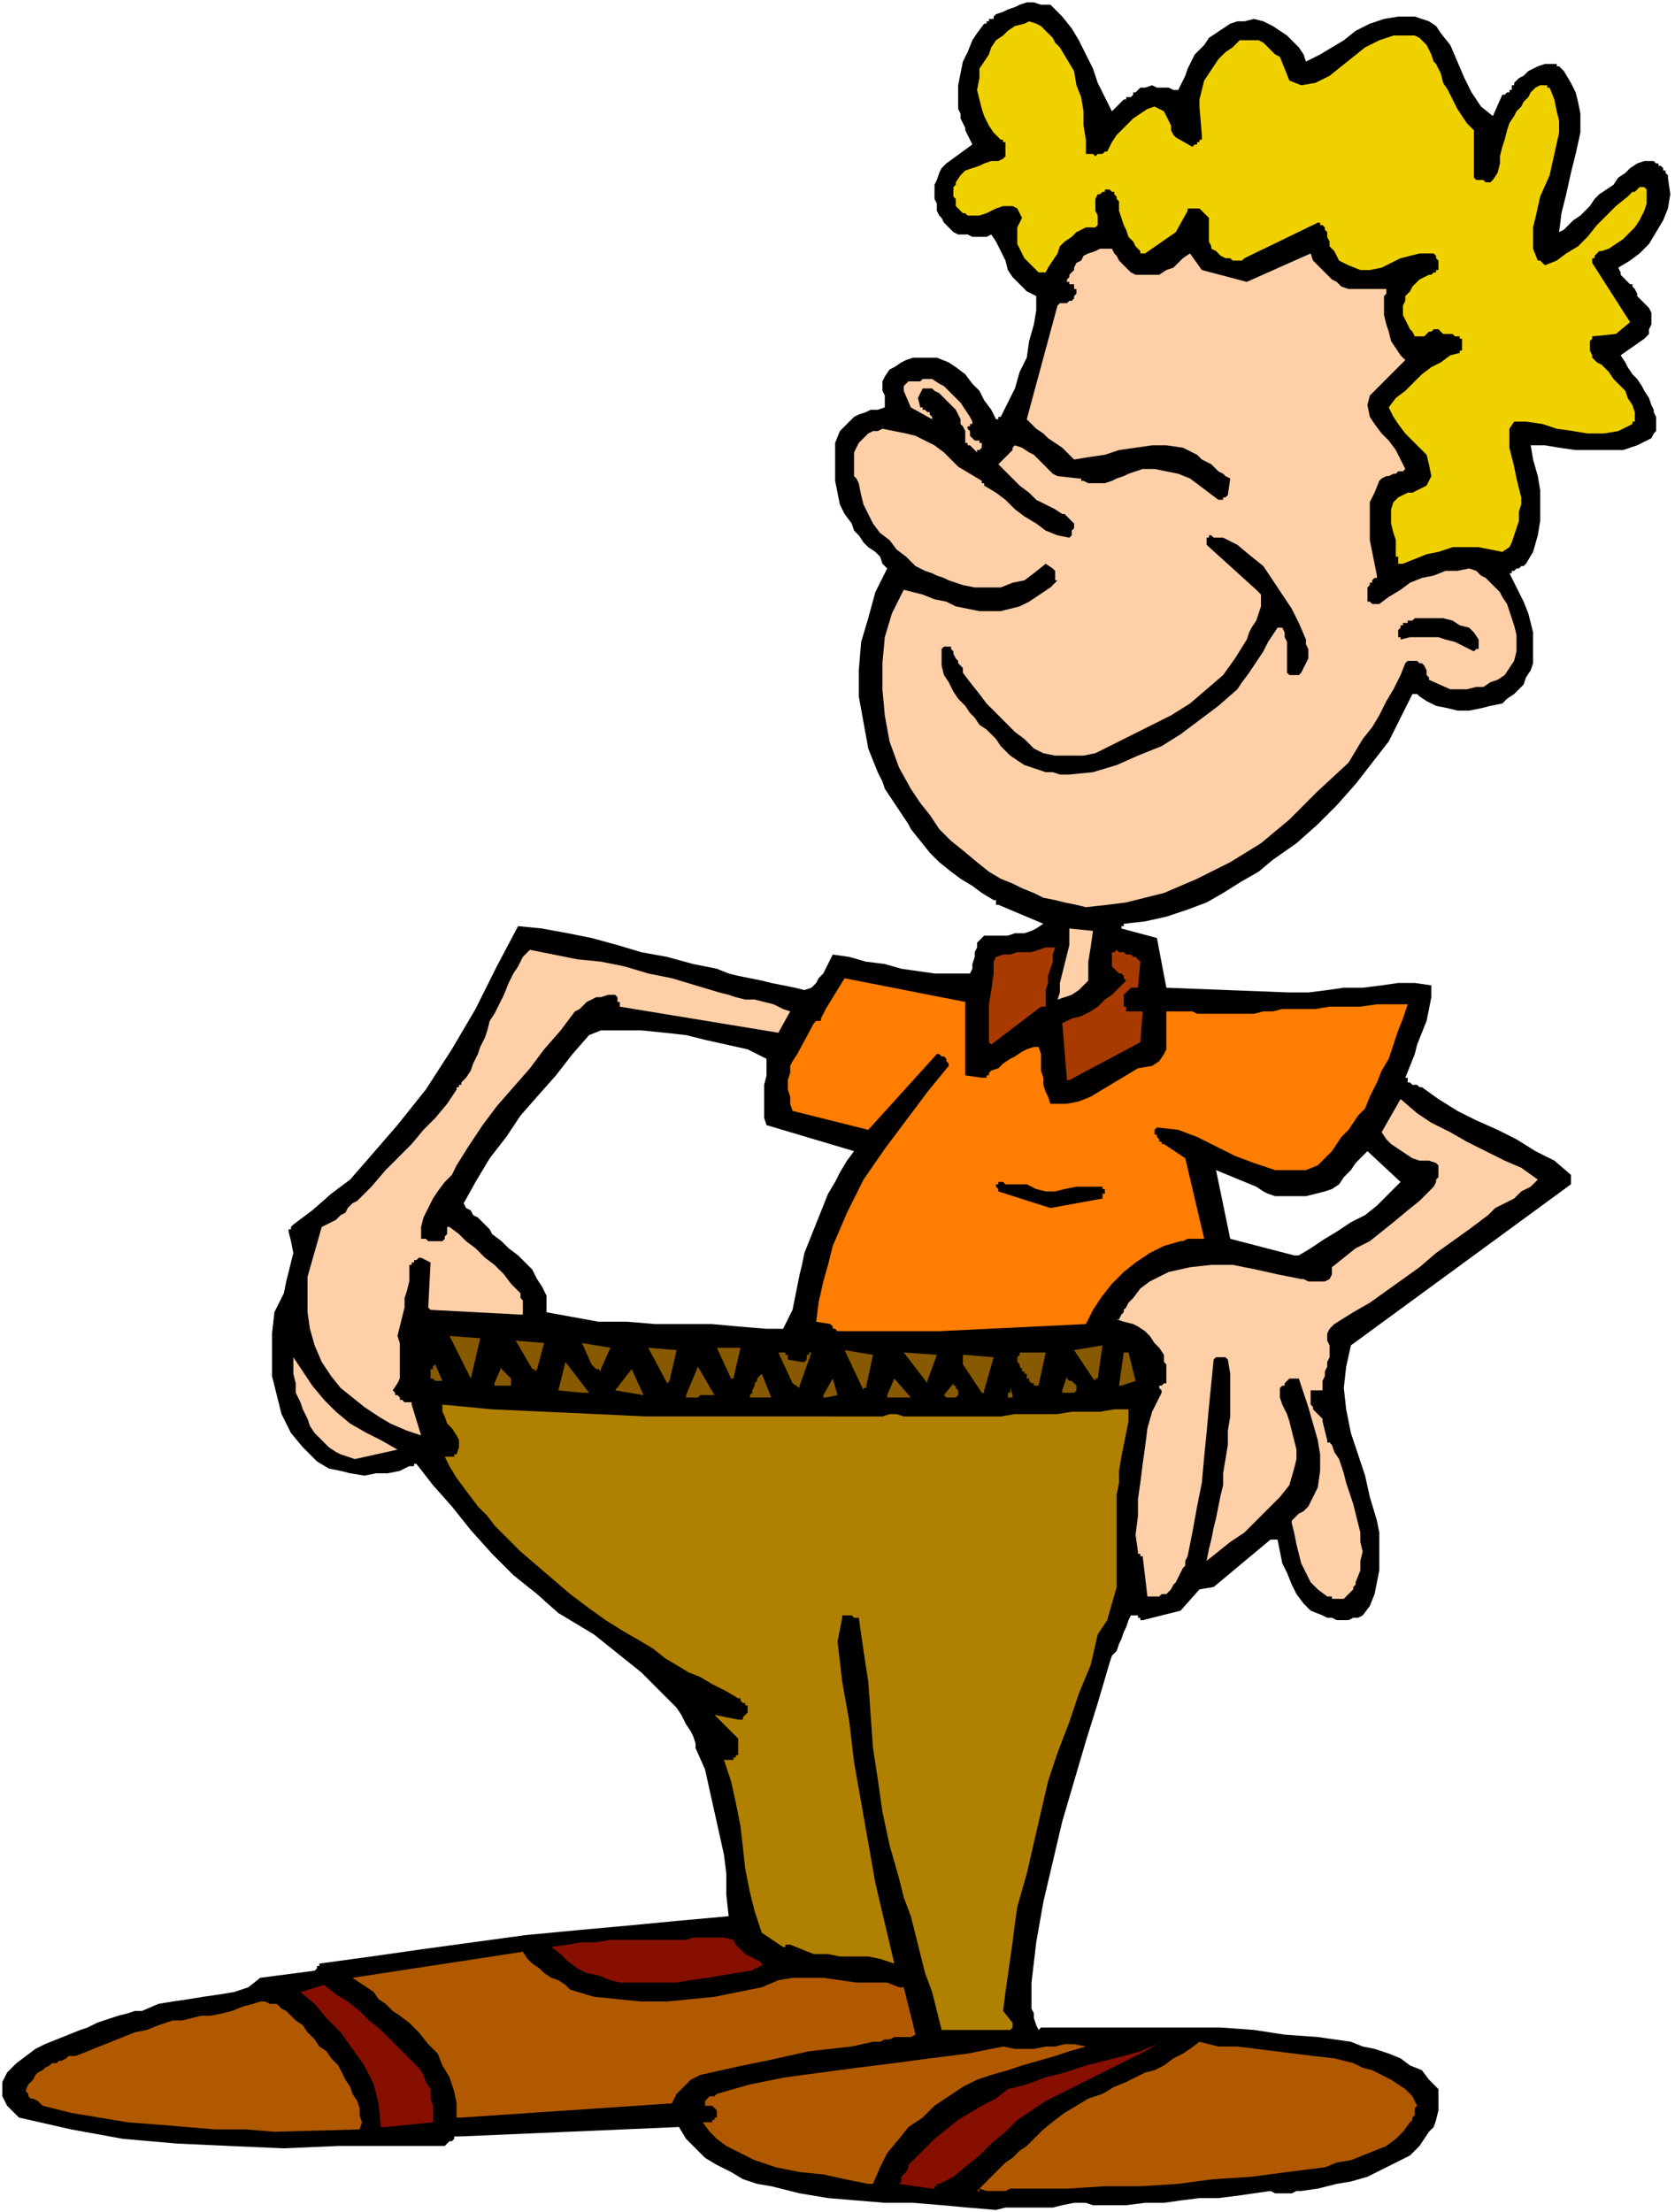 <svg xmlns="http://www.w3.org/2000/svg" fill-rule="evenodd" height="3.113in" preserveAspectRatio="none" stroke-linecap="round" viewBox="0 0 708 934" width="2.358in"><style>.brush1{fill:#000}.pen1{stroke:none}.brush2{fill:#b05900}.brush3{fill:#870f00}.brush5{fill:#ffcfa8}.brush8{fill:#a83a00}</style><path class="pen1 brush1" d="m421 933 4-1h20l4-1 5-1h5l3 1h14l8-1h8l7-1 8-1h8l8-1 7-1 7-1 2 1h7l2-1h2l7-1 8-2 6-1 7-2 6-3 6-3 6-3 4-4 2-3 2-3 2-2 1-3 1-4v-9l-4-4-3-4-5-2-4-3-5-2-6-2-5-1-5-2-14-2-14-1-13-2-14-1h-76l-1 1-1-2-1-3v-2l-1-2v-11l2-17 3-17 4-17 4-17 5-17 5-17 5-16 5-17 1-3 2-2 1-3 1-2 1-3 1-2 1-3 1-2h3v1h1v1h1l16-4 8-9 6-1 24-20h3l1 5 1 5 2 4 2 5 2 4 3 4 3 3 5 2 2 1h2l2 1h5l2-1h2l2-1 3-4 2-5 1-5 1-5v-16l-1-5-3-10-2-9-3-9-3-9-2-10-1-9 1-9 2-9 93-68v-4l-7-6-8-4-8-5-8-4-9-4-8-4-8-5-7-5h-1l-1-1h-2l-1-1h-1v-2h-1l2-5 2-5 1-4 2-5 2-5 1-5 1-5v-5l-7-1h-7l-7 1-8 1h-8l-7 1-8 1h-8l-52-2-4-21-15-4v-1h1v-1l9-1 9-2 9-3 8-3 7-4 8-5 7-4 6-5 10-7 9-8 8-8 8-9 7-9 7-9 5-10 5-10h2l1 1 3 2 4 2 5 1 4 1h5l5-1 4-1 5-1 2-2 3-2 2-2 2-2 1-3 2-3 1-3v-13l-1-4-1-4-2-5-2-4-2-4-2-4h1v-1h1l1-1h1l1-1h1l1-1 3-5 2-7 1-6v-13l-1-6-2-7-1-6h6l6 1 7 1h20l6-2 6-3 1-2 1-1v-6l-1-2v-1l-1-2-1-3-2-3-1-2-2-3-2-2-2-3-1-2-2-3 10-7 1-1 1-1v-2l1-2v-5l-1-2-1-1-1-1-1-1-1-1-1-1v-1l-1-2-1-1v-1h-1l-1-1-1-1-1-1-1-1v-1l-1-2 5-3 4-3 4-4 3-5 3-5 2-5 1-6-1-7v-1l-1-1v-1h-1v-1l-1-1h-1v-1h-1l-1-1h-4l-3 1-3 2-2 2-3 2-2 3-3 2-3 2-2 2-2 3-2 2-2 2-3 2-2 2-2 2-2 1 1-8 2-8 2-9 2-8 2-9v-8l-1-5-1-4-2-4-3-5-1-1-1-1h-1v-1h-5l-3 1-2 1-2 1-2 2-2 1-2 2v1h-1v2h-1v1h-1l-1 1h-1l-4 9-5-4-4-6-3-6-3-7-3-7-4-5-2-3-3-2-3-1-3-1h-7l-6 1-6 2-6 3-5 4-5 3-5 3-6 3-1-3-2-3-2-2-3-3-3-2-3-2-4-2-4-1-4 1h-3l-3 1-3 2-3 2-3 2-2 3-2 2-2 2-1 2-1 2-1 2-1 3-1 2-1 2-1 2h-2l-2-1h-5l-2-1-3 1h-2l-2 2h-1v1l-1 1h-2v1h-1l-5 5-3-6-3-6-2-6-3-6-3-6-3-5-4-5-5-5h-4l-3-1h-3l-3 1-2 1-3 1-2 1-3 1-1 1v1h-2v1h-1v1h-1l-3 4-2 3-2 5-2 4-1 5-1 5v10l1 2v2l1 2 1 2v1l1 2 1 2 1 2-11 8-2 2-1 2-1 3-1 2v6l1 2v3l1 2 1 1 1 2 1 1 1 1 1 1 1 1 2 1h4l2 1h6l2-1 2 3 2 4 2 4 1 4 2 3 3 3 3 3 4 2v6l-1 6-2 7-1 7-3 6-2 7-3 6-3 6h-1v1h-1l-2-4-3-4-2-4-3-3-3-4-4-3-3-2-5-2h-10l-3 1-2 1-3 2-2 1-2 3-1 2v4l1 2v5l-3 1h-3l-2 1-3 1-2 1-2 2-2 2-2 2-2 5v16l1 5 1 5 2 4 3 4 1 3 2 2 2 3 2 2 3 2 2 2 1 3 2 2-5 10-3 11-3 10-1 12v11l2 11 2 11 4 10 2 4 1 3 2 3 2 3 2 3 2 3 2 3 1 2 4 5 4 5 4 4 5 4 4 3 5 3 4 3 5 3h1v2h1l19 8-3 2-2 1-3 1h-4l-3 1h-10l-1 1-2 2v2l-1 2v2l-1 3v2l-1 2h-15l-7-1-7-1-7-2-8-1-7-2-7-1-1 2-1 2-1 2-1 2-2 2-1 2-2 2-3 1-4-1-5-1-5-1-4-1-5-1-5-1-4-1-5-2-10-2-11-3-11-2-10-3-11-3-10-2-11-2-10-1-9 17-9 18-10 17-11 17-12 15-13 15-7 8-8 6-8 7-8 6-1 1v1h-1v1l1 4 1 5-1 4-1 4-1 4-1 5-2 4-2 4-1 9v18l2 8 2 8 4 8 5 6 6 6 5 3 5 1 4 1 6 1 5-1h5l5-1 4-2h2v-1h1l7 9 8 9 8 10 9 10 9 9 10 8 9 8 10 6 5 3 5 4 5 4 5 4 5 4 4 4 5 5 4 4 2 2 2 3 1 2 1 2 2 3 1 2 1 3v2l4 9 2 9 2 9 2 9 2 9 1 8v9l1 9-22 2-21 2-22 2-21 2-22 3-22 3-21 3-22 3v1h-1v1l-1 1-23 3-5 4-6 2-6 1-7 1-6 1-7 1-6 1-7 3h-3l-3 1-4 1-3 1-3 1-3 1-4 2-3 1-5 2-5 2-5 2-4 2-4 3-4 3-4 4-2 4v6l1 2 1 2 2 2 1 1 2 2 22 5 22 4 23 2 22 1 23 1 23-1h45l1-1 1-1h1l1-1v-1h2l93-4 3 5 4 4 4 4 5 3 6 3 5 3 6 2 6 1 12 3 12 2 12 1 12 1h12l12 1 11 1 12 1zm-97-372h7l2-4 2-4 1-5 1-5 1-5 1-4 1-5 2-5 2-5 2-5 2-5 2-5 3-5 2-4 3-5 3-4-37-11-1-3v-14l1-4v-7l-8-4-9-2-9-2-8-2-9-1-10-1h-17l-5 2-7 8-7 9-8 9-7 8-6 9-7 9-6 10-5 9 1 2 2 1 1 2 2 1 2 2 1 1 2 2 1 2 4 3 3 3 4 3 3 3 3 3 2 4 2 3 2 4v7l11 2 11 2h12l12 1h24l11 1 12 1zm223-31h2l5-3 6-4 5-3 6-4 6-3 5-4 5-5 5-5-14-13-3 3-2 2-2 3-3 3-2 3-3 2-3 1-4 1-4 1h-13l-3-1-2-1-3-2-17-7 6 29 27 7z"/><path class="pen1 brush2" d="m414 924 3 1h8l2-1h24l16-1h15l16-1 15-2 16-1 15-2 16-2 5-2 6-1 5-2 5-2 5-2 4-3 3-3 3-4 1-1v-1l1-1v-3l1-1-2-4-3-3-3-2-3-2-4-2-4-2-4-1-4-2-8-2-9-1-8-1-8-1-8-1-8-1h-8l-8-2-4 3-3 2-4 2-4 3-4 2-4 1-4 2-4 2-5 2-5 3-6 2-5 3-5 3-4 3-5 4-4 4-3 3-3 2-3 3-3 2-3 3-3 3-3 3-3 3h1v-1z"/><path class="pen1 brush3" d="M394 924h1v-1h1v-1h1l6-3 6-5 5-4 5-5 6-5 5-5 6-4 6-4 6-3 6-3 6-3 6-3 6-3 6-3 6-3 5-3-7 3-7 2-8 2-8 2-9 3-8 2-8 3-8 2-5 4-6 3-5 3-5 3-5 4-5 4-4 4-4 4-2 2-1 1v1l-1 2-1 1-1 1v2l-1 1 14 2z"/><path class="pen1 brush2" d="M367 922h2l3-7 3-6 5-6 4-5 6-4 5-5 6-4 6-4 6-3 6-2 7-2 6-2 7-2 7-2 6-2 7-2-5-1h-4l-4 1h-4l-5 1h-8l-5-1-15 3-16 2-15 2-16 2-15 2-15 2-15 3-14 4-1 1h-2l-1 1-1 1v2h3l1 1 1 1v3h-1v1h-1v1h-4l3 4 3 3 4 3 4 2 8 4 9 3 10 2 10 1 9 2 10 2zm-251-22 36-1 1-3-1-3v-3l-1-3-2-3-1-3-2-3-1-2-2-4-3-3-2-3-3-2-2-3-3-3-2-3-3-2-2-2-2-2-2-1-2-2h-3l-2-1h-2l-3 1-4 1-5 2-4 1-5 1h-4l-4 1-4 1h-4l-6 2-5 2-5 1-5 2-5 2-5 2-5 2-5 2h-3l-1 1-2 1h-1l-1 1h-2l-1 1-2 1-1 1-2 1-1 1-1 2-1 1-1 1-1 2v1l1 1v1l1 1h1l2 1 1 1 1 1 12 3 12 2 12 2 13 1 12 1 12 1h13l12 1z"/><path class="pen1 brush3" d="m163 898 20-2v-7l-1-3v-4l-2-3-1-3-2-3-2-2-5-5-5-5-4-4-5-4-4-4-5-4-5-3-5-4-10 3 6 5 5 6 6 6 5 7 5 7 4 8 2 8 1 10h2z"/><path class="pen1 brush2" d="m195 894 89-6 1-2 1-2 1-1 2-2 1-1 2-2 2-1 2-1 9-2 9-2 10-2 9-2 9-2 9-1 9-1 9-2h3l2-1h2l2-1h7l2-1-5-20h-2l-5-2h-13l-7-1-7-1h-13l-6 1-7 3-10 2-10 2-10 1-10 1h-11l-10-1-10-1-10-3-2-2-3-2-3-1-3-2-2-2-3-2-2-2-2-3-72 11 3 2 3 2 3 2 2 3 3 2 3 3 3 2 4 3 4 4 4 5 4 4 2 5 3 5 2 6 1 5v6h2z"/><path class="pen1" style="fill:#b08000" d="M399 857h28l1-1v-2l-4-5 1-8 1-7 1-7 1-7 1-8 1-7 2-7 2-7 3-13 3-13 3-13 4-12 5-13 4-12 5-12 3-13 4-6 2-7 2-7v-39l1-5v-5l1-6 1-5 1-5 1-5v-5h-6l-6 1h-12l-6 1h-18l-6 1h-41l-3-1h-3l-3 1H273l-21-1-22-1-22-1-21-2v3l1 2 1 3 2 2 2 3 1 2v3l-1 3h-1v1h-4l2 4 3 5 3 4 3 4 3 4 4 4 3 4 4 4 7 7 7 6 7 6 7 6 8 6 7 5 8 5 7 4 5 3 5 4 5 3 5 3 5 2 5 3 6 3 5 3h1v1l1 1h1v1h1v3l-1 1-1 1v1h-2l-10-2 10 10v7h-1v1h-1v1h-4l3 9 2 9 2 10 1 9 1 9 2 10 2 8 3 9 9 6h1v-1h2l5 2 5 2h6l5 1h12l5 1 6 2-4-17-4-17-3-17-3-17-3-17-2-17-3-17-2-17 2-10v-1h4l1 1h2l2 14 2 13 1 14 1 14 2 13 2 14 3 14 4 14 2 8 3 8 2 8 2 8 2 8 3 8 2 8 2 8h1z"/><path class="pen1 brush3" d="M268 837h18l6-1 7-1 6-1 6-1 6-1h1l1-1h1l1-1h1v-1l-1-1-2-1-2-1-2-1-1-1-2-2-1-1-1-2-4-1h-13l-3 1h-32l-6 1h-6l-6 1-7 1 4 3 3 3 4 3 4 2 5 1 5 2 4 1h6z"/><path class="pen1 brush5" d="M567 675h1l1-1 1-1 1-1 1-1v-1l1-1v-1l2-5v-4l1-4-1-4v-4l-1-4-1-4-1-4-1-3-1-3-1-3-1-4-1-3-1-3-2-3-1-3-1-1h-1v-1l-2-8v-1l-1-1-1-1-1-1-1-1v-1l-1-1v-6h5v-4l1-2v-2l1-2v-2l1-2v-5l-1-2v-3l1-2 1-1 1-1 8-5 7-4 7-5 7-5 7-5 7-6 7-5 7-5 4-3 4-3 3-3 4-2 4-2 3-3 4-2 3-3-7-5-7-3-8-4-8-4-7-4-8-4-6-4-7-6-8 14 2 3 2 2 3 2 3 2 3 2 3 1h4l3 1 1 1v5l-1 1v1l-1 2-1 1-5 5-5 4-6 5-5 4-5 4-6 3-5 4-5 4v3l-1 2-2 1h-7l-2-1h-1l-10-2-9-2-10-2h-9l-9 1-9 2-4 2-4 2-4 3-3 4-1 1-1 1-1 2-1 1v1l-1 1-1 2h-1l3 1 4 1 2 1 3 2 2 2 2 3 2 2 2 3v3l1 1v8h-1l-1 1h-1v1l1 1v1l-4 8-2 7-1 8-1 7-1 8-1 7v7l-1 8 1 7v1h1v1h1l2 17h5l1-1h2l1-1 1-1 1-2 1-1 1-2 1-2 1-2 1-1v-2l1-2 2-10 2-11 2-10 1-11 1-10 1-11 1-10 1-10 1-1h4l1 1 1 6v18l-1 6v6l-1 6-1 6v5l-1 4-1 5-1 5-1 4-1 5-1 4-1 5 5-4 5-4 6-4 5-5 5-5 5-5 4-5 2-7 1-4v-4l-1-4-1-4-1-4-1-3-2-4-1-3v-4l1-1h1v-1l1-1 1-1h4l2 6 2 6 2 7 2 7 1 6v7l-1 7-3 6-1 2-1 1-1 1-2 1-1 1-1 1-1 1v1l1 4 1 5 1 4 1 4 2 4 2 4 3 3 4 3h2v1h4zm-417-59 18-4-7-4-6-3-7-4-6-5-5-5-5-6-4-6-4-6v7l1 4v4l2 4 1 3 2 4 1 3 2 3 2 2 2 2 2 2 3 2 2 1 3 1 3 1zm28-10-4-13v-1h-3l-1-1h-1v-1l-1-1h-1v-1l-1-1 2-3 1-2v-15l-1-3 1-4 1-4 1-4v-4l1-3 1-4v-7h1v-1h1v-1h1l1-1h1l4 2-1 19 1 1 38 2h1v-6l-1-1v-2l-1-1-3-3-3-4-4-4-4-3-4-4-4-3-3-3-4-3h-1v3l-1 1v1l-1 1h-6l-1-1h-2v-5l1-4 2-4 2-4 2-3 3-4 3-3 2-4 5-8 6-9 6-8 7-8 7-8 6-8 7-8 6-8 2-1 1-1 2-2 2-1 2-1h2l3-1h3l1 1v2h1v2l67 11 5-9-3-1-4-2-4-1-4-1h-4l-4-1-3-1-4-1-10-3-10-3-10-2-10-3-10-2-10-1-10-2-10-2-3 3-2 4-2 3-2 4-2 5-2 4-2 4-2 3-1 4-1 3-2 4-1 3-2 4-1 3-2 3-2 2v1h-1v1h-1v1l-4 6-5 6-5 5-5 6-6 6-5 5-6 7-6 6-2 1-2 2-1 2-2 1-2 2-2 1-2 1-2 1-2 7-2 7-2 7v15l1 7 2 7 3 7 4 6 4 5 5 4 5 4 6 4 5 3 7 3 6 2z"/><path class="pen1" d="M291 590h4l1-1h6l-7-12-5 12v1h1zm27 0h8l-4-10-1 1-1 1v1l-1 1v1l-1 2v1l-1 1v1h1zm31 0 5-1-2-7-4 7v1h1zm27 0h9l-7-8-3 7v1h1zm24 0h4l1-1v-2l-1-1v-1h-1v-1l-4 5 1 1zm27 0h1v-1l-1-3v2h-1v2h1zm-155-1-5-11-7 9 12 2zm-26-1h3l-10-13-3 12 10 1zm170-1 4-14-12-1h-1v4l8 12h1v-1zm33 1h5l1-1v-2l-1-1-1-1h-1l-1-1v-1l-2 6v1zm-83-2 3-14-12-2 8 17v-1h1zm-28-1 5-14h-1v1h-1v2l-1 1h-1l-6-1v-2h-1v-1h-3l6 13 3 2v-1zm101 0 3-14h-11v1l-1 1v2l1 1v1l1 1v1h1v1h1v2h1v1l1 1h1v1h2zm35 0 6-2-3-12h-2l-2 14h1zm-264 0h6v-3l-1-1-1-1-1-1-1-1v-1l-3 7v1h1zm72-1 1-1 3-13-12-1 8 15zm110-1 4-11-14-1 10 13v-1zm-207 0h2l-3-7-1 1v1h-1v4h1l1 1h1zm278-1h1l2-14-12 2 8 12 1 1v-1zm-264 0 4-17-13-1 9 18zm111 0 3-13h-10l6 13h1zm-84-3 1-1 3-11-12-1 7 12h1v1zm28-1 4-9-12-2 4 9 1 1 1 1h1l1 1v-1z" style="fill:#875900"/><path class="pen1" style="fill:#ff7d00" d="m397 562 62-3 3-6 4-6 4-5 5-5 5-4 6-4 6-3 7-2h1l2-1h7l-8-34-9-6h-1v-1h-1v-1l-1-1v-1h-1v-2l1-1 9 1 8 3 8 4 8 4 8 3 9 3h13l5-2 3-3 3-3 2-3 2-3 3-3 2-3 2-3 3-3 2-5 3-6 2-5 3-5 2-6 2-6 2-5 2-6h-13l-7 1h-13l-6 1h-14l-4 1h-4l-4 1h-24l-2-1h-11v16l-1 2-2 3-3 2-6 1-5 3-5 3-5 3-5 3-5 2-5 1h-7l-1-3-1-2-1-3v-3l-1-3v-7l-1-3h-2l-3 1-2 1-3 2-2 1-3 2-2 2-3 1-1 1v1h-1v1h-2l-7-1v-31l-51-10-8 13-2 4v1h-2l-1 1-7 13-2 3-1 2v3l-1 3v4l1 3v3l1 3 32 8 29-32h1l1 1h1l1 1v1l1 1v1l-9 11-9 12-9 12-9 13-7 14-6 14-2 8-2 7-2 9-1 8 6 1 1 1v1h1l1 1h43z"/><path class="pen1 brush1" d="m444 510 22-4v-2h1v-2h-1v-1h-11l-5 1-4 1h-4l-4-1-4-2h-9l-1-1h-2v1h-1v1l1 1v1l22 7z"/><path class="pen1 brush8" d="m452 456 30-16 1-13h-7v-2h-1v-5l1-1 1-1 1-1h3l1-11-1-1-1-1h-1l-1-1h-2l-1-1h-2l-1-1-1 1h-1v6l1 1 1 1 1 1h1l1 1v1l1 1-3 3-3 3-3 2-3 3-3 2-4 2-4 1-4 2 2 24h1z"/><path class="pen1 brush5" d="m447 422 6-2 3-2 2-2 2-2v-8l1-6 1-7-10-1v7l-1 4-1 4-1 4-1 4v4l-1 3z"/><path class="pen1 brush8" d="m419 441 21-16h2v-7l1-3v-3l1-3 1-3v-3l1-3h-4l-3 1-3 1h-6l-3 1h-3l-3 1-1 2v5l-1 7-1 6v16l1 1z"/><path class="pen1 brush5" d="m459 383 9-1 8-1 8-2 8-2 14-6 14-7 13-8 12-10 12-12 13-12 3-5 3-5 4-5 3-5 3-6 3-5 3-6 2-5 1-1h4l1 1h1l1 1 1 2v2l1 1v1l9 4h7l4-1h3l3-2 3-1 3-2 2-3 2-3 1-4v-7l-1-4-1-3-1-3-1-3-2-3-1-2-2-2-2-2-2-2-2-1-2-2-3-1-5 1h-5l-5 2-5 1-5 2-4 3-5 3-4 3h-3l-1-1h-1v-6l1-1v-1h1v-1l1-1h1v-1l-1-5-1-5-1-5v-16l2-4 2-5 1-1 2-1h1l2-1h1l1-1h2l1-1-2-4-2-4-3-4-3-3-3-4-2-3-1-5 1-4 15-15-2-2-2-3-2-3-1-4-1-3-1-4v-8l1-1v-2h-16l-3-1-2-2-2-1-2-2-2-2-2-2-2-2-1-3-27 12-19-5-5-7-3 2-2 2-2 2-3 1-3 2h-10l-2-1-1-1-2-2-1-1-1-1-1-2-1-1-1-2h-5l-2 1-3 1-2 1-1 2-2 1-1 2v1l-1 1-1 1v1l-1 1v1h1v1h2v2h1v2l-1 1v1l-1 1h-1l-1 1h-3l-1 1-13 48 2 2 2 2 3 2 2 2 3 2 3 2 2 2 3 3 6-1 7-1 6-2 7-1 7-1h6l7 1 6 3 2 2 2 1 2 1 1 1 2 2 2 1 1 1 2 1-1 7-1 1h-1v1h-2l-4-3-4-3-4-3-5-2-5-1-5-1h-5l-6 2-2 1-3 1-2 1-3 1h-7l-2-1h-1v-1h-1l-9-1-2-1-2-2-2-2-2-2-2-2-2-1-3-2-3-1-1 1v1l-1 1-1 1-1 1-1 1-1 1-1 1 3 3 3 3 3 3 4 3 3 3 4 2 4 2 3 2h1l1 1 1 1 1 1 1 1v2l-1 1v2l-1 1-5-1-5-2-4-3-5-3-4-3-4-4-4-3-5-3v-1h-1v-1l-10-6-3-3-3-3-4-3-4-2-4-2-4-1-5-1-5-1-2 1h-2l-2 1-1 1-1 1-1 1-1 1-1 2-1 2v10l1 1 1 2 1 5 1 4 2 4 2 4 3 4 4 3 3 4 4 3 2 2 2 2 2 1 2 1 3 1 2 1 3 1 2 1 6 2 5 1h11l5-2 5-1 4-3 5-4 3 2 1 1v4h1l-3 3-3 2-3 2-3 2-4 2-4 1-4 1h-9l-5-1-5-1-4-2-5-1-5-2-4-1-4-1-5 10-3 10-1 11v11l1 11 2 11 4 11 5 9 4 6 4 5 4 6 5 5 5 4 6 5 5 4 5 3 5 2 4 2 5 2 4 2 5 1 4 1 5 1 4 1z"/><path class="pen1 brush1" d="m452 327 10-1 10-3 9-4 10-4 8-5 8-6 8-6 8-7 2-3 3-4 2-3 2-3 2-3 2-4 2-3 2-3h2l1 2v2l1 2v13l1 1h4l1-1 1-2 1-2 1-2v-4l-1-2v-2l-3-7-3-6-4-6-4-6-4-6-5-4-6-5-6-3h-4l-1-1h-1v1h-1v3l21 19 2 2v5l-1 3-1 3-2 3-1 2-1 3-5 8-5 7-7 6-7 6-8 5-8 4-8 4-8 4-4 2-4 2-5 1h-12l-5-1-4-2-4-4-4-3-4-4-4-4-4-4-3-4-4-5-3-4v-2l-1-1-1-1v-1l-1-1-1-2v-1l-1-1v-1h-3l-1 1v7l1 4 2 3 2 4 2 3 3 3 2 3 2 2 2 3 3 2 2 2 2 2 2 3 2 2 2 2 3 2 3 2 3 1 3 1 3 1h3l3 1h4zm171-52 1-1h1v-4l-2-3-2-2-4-1-3-2-4-1h-12l-1 1h-2v1h-2v1h-1v1l-1 1v3h1v1l4-1h12l3 1 4 1 4 2 4 2z"/><path class="pen1" style="fill:#f0d100" d="m593 238 5-2 5-2 5-1 6-2h11l5 1 5 1 3-2 1-2 1-3 1-3 1-3v-4l1-3v-3l-1-4-1-4-1-5-1-4-1-4v-8l2-3h5l7 1 6 2 7 1 6 1h7l6-1 6-3v-1h1v-4l-1-3-2-3-1-3-2-2-3-3-2-3-2-2-1-1-2-1-1-1-1-1v-1l-1-2v-4l1-1v-1l10-1 6-5-16-25v-2h1v-1l1-1 1-1h1l3-1 3-2 3-2 3-3 2-2 2-3 2-4 1-3v-6l-1-1h-2l-1 1-1 1h-1l-1 1-1 1-5 4-4 4-4 4-4 5-4 4-5 3-4 3-5 2-1-1-1-1h-1l-2-5v-9l1-4 2-9 4-9 2-9 2-9v-5l-1-4-1-5-2-5h-1v-1h-3l-2 1-2 2-1 2-2 2-1 2-2 2-1 2-2 3-1 3-1 4-1 3-1 4v3l-1 4-2 3-1 1h-2l-1-1h-3l-1-1V55l-3-3-2-3-2-3-2-4-2-4-2-3-1-4-2-4-1-1-1-3-1-2-1-2-1-1-2-2-2-1h-9l-6 2-6 3-5 4-5 4-5 4-6 3-6 1-5-2-4-10-2-1-2-2-1-1-2-2-2-1h-8l-3 3-3 2-3 3-2 3-2 3-2 3-1 4-1 4v3l1 12v2h-1v1h-1v1h-1l-1 1-7-4-1-1-1-2v-2l-1-2-1-2-1-2-2-1-2-1-3 1-3 2-3 2-2 2-3 3-2 2-2 3-2 4h-1l-1 1h-2l-1 1-1-1h-3v-6l-1-6v-6l-1-6-2-5-1-6-3-5-3-5-2-2-1-2-2-2-2-2-1-1-2-1-3-1-2 1-4 1-3 2-2 2-3 2-2 3-1 3-2 3-2 3v4l-1 5 1 4 1 4 1 3 2 4 2 3 2 2 1 1h1v1h1v6l-1 1-2 1h-3l-3 1-2 1-3 1-3 1-2 2-2 3v1l-1 1v4l1 1v3l1 1 1 1 1 1h1l1 1h5l3-1 2-1 2-1 3-1h4l2 1 2 4-1 2-1 2v7l1 2 1 2 1 2 1 1 1 1 1 1 1 1 1 1 1 1h3l1-2 2-3 2-3 1-3 2-2 3-2 2-2 4-2h4l1-1v-4l-1-2v-5l1-2h1l1-1h1v-1h2l1 1h1v1l1 1v1l1 1v4l1 3 1 3 1 2 1 3 2 2 1 2 2 2v1h2l13-9 5-9v-1h5l1 1 1 1 1 1 1 1v10l1 2v1l2 1 1 1 1 1 2 1h2l1 1h4l1-1 31-15h1v1h1l1 1v1l1 1v2l1 2v2l2 2 1 2 1 2 2 1 2 1 5 2h4l5-1 4-2 4-2 4-1 4-1h6l1 1v1l1 1v4h-1v1h-1l-1 1h-1l-2 1-2 1-2 2-1 1-1 2-2 2v2l-1 2v4l1 2 1 2 1 2 1 1 1 2h4l1-1 1-1h1l1-1h2l1 1 1 1h4l1 1h2v1h1v5h-1v1l-4 1-4 3-4 2-4 3-4 4-3 3-4 3-3 4 2 4 2 3 3 4 3 3 3 3 3 3 1 4 1 5-1 2-1 2-2 1-2 1-2 1h-2l-2 1-2 1-2 2-1 3v6l1 4 1 3v7h1v3h2z"/><path class="pen1 brush5" d="m414 190 1-1v-2h-1v-1h-2l-1-1-1-1v-2l-1-1v-1h1v-1h1v-1l-1-2-2-3-2-3-2-2-2-2-3-3-2-1-3-2h-4l-1 1h-5l-1 1-1 1v2l3 7 9 5v-1l-1-1v-1h-1l-1-1h-1v-1h-1l-1-4 2-4h4l1 1 2 1 1 1 2 2 1 1 2 2 1 1 1 2 1 2v2l1 1 1 2v5h1v1h1l1 1 1 1 1 1v-1h1z"/></svg>
